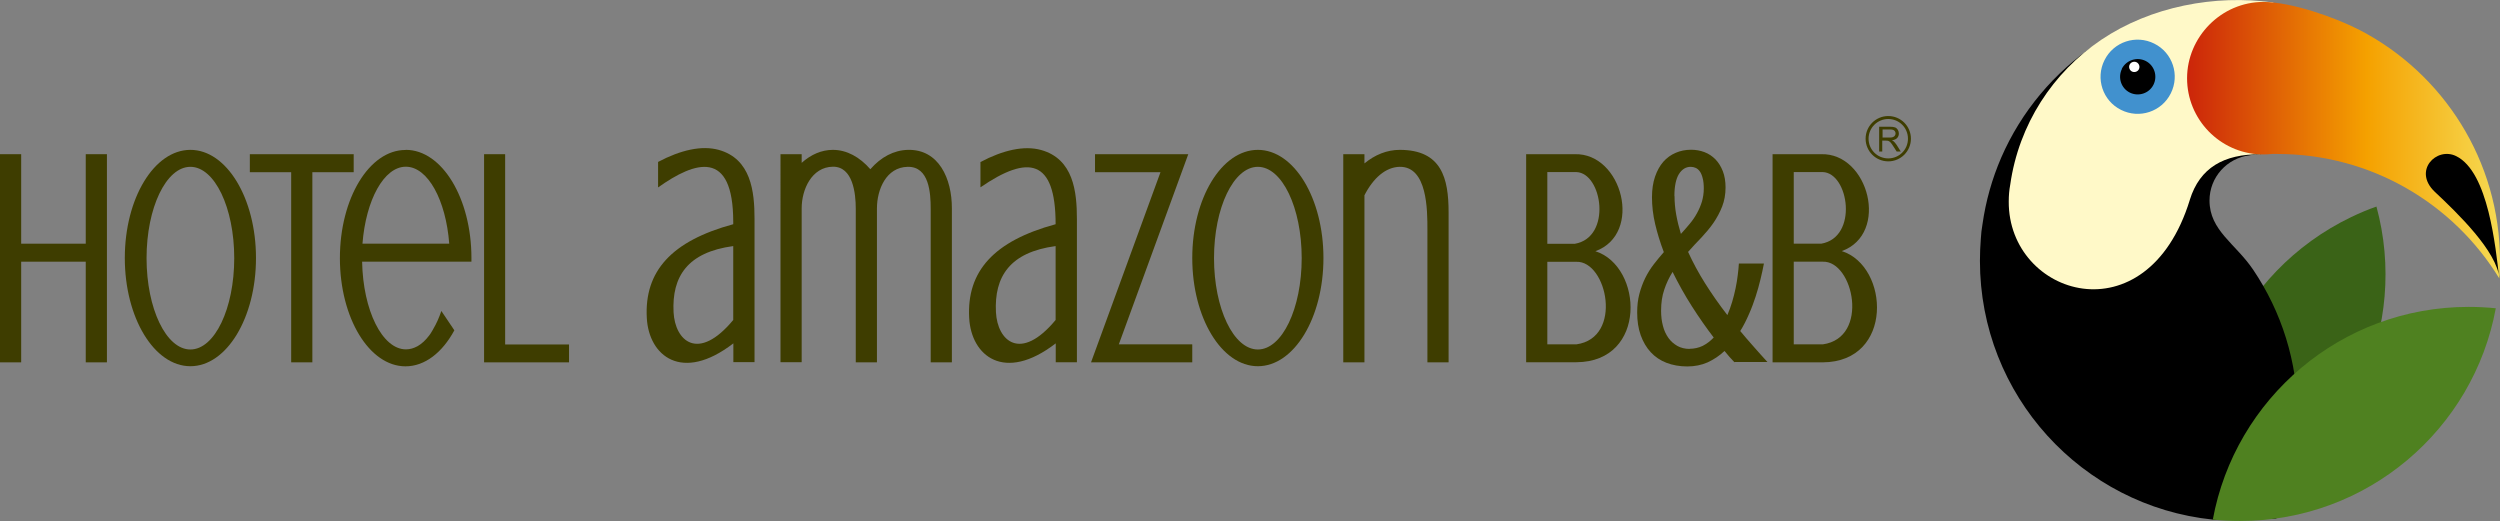<?xml version="1.0" encoding="UTF-8"?>
<svg xmlns="http://www.w3.org/2000/svg" xmlns:xlink="http://www.w3.org/1999/xlink" id="Capa_1" data-name="Capa 1" viewBox="0 0 219.54 45.75">
  <rect x="0" y="0" width="219.54" height="45.75" fill="#808080" stroke="none"/>
  <defs>
    <style>
      .cls-1 {
        fill: url(#GradientFill_1);
      }

      .cls-1, .cls-2, .cls-3, .cls-4, .cls-5, .cls-6, .cls-7, .cls-8 {
        fill-rule: evenodd;
      }

      .cls-2 {
        fill: #fff;
      }

      .cls-3 {
        fill: #fff9c8;
      }

      .cls-4 {
        fill: #4191ce;
      }

      .cls-5 {
        fill: #3e3d00;
      }

      .cls-6 {
        fill: #3a6317;
      }

      .cls-7 {
        fill: #4f8120;
      }
    </style>
    <linearGradient id="GradientFill_1" data-name="GradientFill 1" x1="222.92" y1="12.31" x2="188.69" y2="12.31" gradientUnits="userSpaceOnUse">
      <stop offset="0" stop-color="#f6eb6b"></stop>
      <stop offset=".44" stop-color="#f5a100"></stop>
      <stop offset="1" stop-color="#c30a0c"></stop>
    </linearGradient>
  </defs>
  <polygon class="cls-5" points="7.53 13.54 9.39 13.54 9.39 31.82 7.53 31.82 7.53 22.98 1.86 22.98 1.86 31.82 0 31.82 0 13.54 1.86 13.54 1.86 21.4 7.53 21.4 7.53 13.54"></polygon>
  <polygon class="cls-5" points="42.51 13.54 44.36 13.54 44.36 30.25 49.97 30.25 49.97 31.82 42.51 31.82 42.51 13.54"></polygon>
  <path class="cls-5" d="M21.94,15.12v-1.58h9.12v1.58h-3.63V31.82h-1.86V15.12h-3.63Z"></path>
  <path class="cls-5" d="M16.72,13.16c3.18,0,5.76,4.25,5.76,9.5s-2.58,9.5-5.76,9.5-5.76-4.25-5.76-9.5,2.58-9.5,5.76-9.5h0Zm0,1.49c-2.13,0-3.85,3.59-3.85,8.02s1.72,8.02,3.85,8.02,3.85-3.59,3.85-8.02-1.72-8.02-3.85-8.02Z"></path>
  <path class="cls-5" d="M35.64,13.16c3.18,0,5.76,4.26,5.76,9.5,0,.11,0,.21,0,.32h-9.6c.08,4.28,1.77,7.7,3.85,7.7,.35,0,.69-.1,1.02-.28h0c.37-.21,.71-.53,1.02-.94h0c.04-.06,.09-.12,.13-.18h0s0-.01,0-.01l.03-.04h0s.03-.05,.03-.05h0s.03-.05,.03-.05h0s.03-.05,.03-.05h0s.03-.05,.03-.05h0l.03-.05h0s.04-.07,.06-.11h0c.27-.45,.5-.98,.7-1.56l1.05,1.56,.09,.14c-1.05,1.94-2.58,3.16-4.29,3.16-3.18,0-5.76-4.25-5.76-9.5s2.58-9.5,5.76-9.5h0Zm3.81,8.24c-.29-3.83-1.88-6.76-3.81-6.76s-3.51,2.93-3.81,6.76h7.61Z"></path>
  <path class="cls-5" d="M96.16,15.12v-1.58h8.19l-6.1,16.7h6.45v1.58h-8.89l6.1-16.7h-5.76Z"></path>
  <path class="cls-5" d="M83.59,18.31v13.51h-1.86v-13.5c0-1.36-.13-3.7-2.01-3.67-1.9,.03-2.71,2-2.71,3.65v13.52h-1.86v-13.51c0-1.32-.25-3.69-2.01-3.67-1.86,.03-2.74,2-2.74,3.65v13.52h-1.86V13.54h1.86v.76c.81-.73,1.75-1.14,2.74-1.14,1.22,0,2.36,.63,3.29,1.7,.93-1.07,2.07-1.67,3.29-1.7,2.71-.07,3.88,2.51,3.87,5.15Z"></path>
  <path class="cls-5" d="M117.96,13.54h1.86v.81c.92-.76,1.98-1.19,3.1-1.19,3.69,0,4.29,2.51,4.29,5.49v13.17h-1.86v-11.64c0-1.73,0-5.56-2.43-5.53-1.22,.02-2.32,.97-3.1,2.5v14.67h-1.86V13.54Z"></path>
  <path class="cls-5" d="M110.46,13.16c3.18,0,5.76,4.25,5.76,9.5s-2.58,9.5-5.76,9.5-5.76-4.25-5.76-9.5,2.58-9.5,5.76-9.5h0Zm0,1.49c-2.13,0-3.85,3.59-3.85,8.02s1.72,8.02,3.85,8.02,3.85-3.59,3.85-8.02-1.72-8.02-3.85-8.02Z"></path>
  <path class="cls-5" d="M64.39,30.16c-4.51,3.47-7.41,1.09-7.59-2.23-.23-4.11,2.17-6.77,7.59-8.24v-.2h0c0-6.42-3.34-5.35-6.6-3.03v-2.24c1.98-1.05,3.83-1.47,5.32-1.06,2.84,.79,3.15,3.64,3.15,6.07v12.57h-1.86v-1.66h0Zm0-8.55c-4.02,.54-5.4,2.68-5.24,5.81,.13,2.51,2.15,4.4,5.24,.68v-6.49Z"></path>
  <path class="cls-5" d="M92.7,30.16c-4.51,3.47-7.41,1.09-7.59-2.23-.23-4.11,2.17-6.77,7.59-8.24,0-5.76-2.42-6.11-6.6-3.24v-2.22c1.98-1.05,3.83-1.47,5.32-1.06,2.84,.79,3.15,3.64,3.15,6.07v12.57h-1.86v-1.66h0Zm0-8.55c-4.02,.54-5.4,2.68-5.24,5.81,.13,2.51,2.15,4.4,5.24,.68v-6.49Z"></path>
  <path class="cls-5" d="M134.02,13.54h4.27c4.17-.12,6.02,6.99,1.81,8.52,4.18,1.33,4.58,9.72-1.67,9.75h-4.41V13.54h0Zm4.41,1.57h-2.55v6.3h2.41c3.28-.56,2.43-6.22,.14-6.3h0Zm0,7.88h-2.55v7.25h2.55c4.13-.57,2.7-7.34,0-7.25Z"></path>
  <path class="cls-5" d="M155.66,13.54h4.27c4.17-.12,6.02,6.98,1.81,8.51,4.18,1.33,4.58,9.73-1.67,9.77h-4.41V13.54h0Zm4.41,1.57h-2.55v6.29h2.41c3.28-.56,2.43-6.21,.14-6.29h0Zm0,7.87h-2.55v7.26h2.55c4.13-.57,2.7-7.35,0-7.26Z"></path>
  <path class="cls-5" d="M152.32,31.82c-.3-.3-.59-.64-.88-1-.44,.42-.94,.75-1.48,1-.54,.24-1.14,.36-1.8,.36s-1.27-.11-1.82-.32c-.54-.21-1-.52-1.38-.93-.38-.41-.67-.91-.88-1.49-.21-.59-.31-1.26-.31-2,0-.59,.06-1.12,.19-1.62,.13-.49,.3-.96,.51-1.39,.21-.43,.46-.83,.75-1.21,.29-.37,.58-.73,.89-1.08-.32-.84-.57-1.66-.76-2.46-.19-.81-.28-1.59-.28-2.36,0-.68,.09-1.28,.27-1.81,.18-.52,.42-.95,.72-1.3,.31-.35,.67-.61,1.09-.79,.42-.18,.86-.27,1.35-.27,.42,0,.81,.07,1.18,.21,.37,.14,.69,.36,.96,.63,.27,.28,.49,.63,.65,1.04,.16,.41,.24,.89,.24,1.43,0,.61-.1,1.17-.3,1.68-.2,.51-.46,.99-.76,1.43-.31,.45-.67,.87-1.06,1.29-.4,.41-.79,.83-1.17,1.26,.42,.92,.92,1.85,1.5,2.77,.58,.92,1.23,1.85,1.95,2.78,.16-.37,.3-.76,.42-1.16,.12-.4,.22-.8,.3-1.19,.08-.4,.15-.78,.19-1.15,.05-.37,.08-.71,.1-1.03h2.2c-.08,.42-.18,.89-.3,1.38-.12,.5-.26,1.01-.43,1.53-.17,.52-.36,1.04-.59,1.55-.22,.51-.47,1.01-.76,1.47,.38,.46,.77,.91,1.17,1.36,.4,.46,.81,.91,1.22,1.36h-2.88Zm-3.96-1.19c.42,0,.82-.09,1.17-.26,.35-.18,.67-.42,.96-.73-.66-.86-1.3-1.78-1.92-2.75-.62-.97-1.18-1.98-1.69-3.01-.3,.48-.55,1-.73,1.55-.19,.55-.28,1.17-.28,1.85,0,.48,.05,.92,.16,1.33,.1,.41,.27,.76,.48,1.06,.21,.3,.48,.53,.79,.71,.31,.17,.67,.26,1.07,.26h0Zm-1.31-13.43c0,.55,.05,1.11,.15,1.66,.1,.56,.24,1.12,.41,1.68,.27-.29,.53-.59,.78-.89,.25-.3,.46-.61,.64-.94,.18-.33,.32-.66,.43-1.02,.1-.36,.16-.73,.16-1.13,0-.36-.03-.67-.1-.92-.06-.25-.15-.45-.25-.59-.11-.15-.23-.25-.37-.31-.14-.06-.28-.09-.43-.09-.42,0-.76,.21-1.03,.63-.26,.42-.4,1.07-.4,1.93Z"></path>
  <path class="cls-5" d="M165.02,13.29v-2.16h.96c.19,0,.34,.02,.44,.06,.1,.04,.18,.11,.24,.21,.06,.1,.09,.21,.09,.33,0,.15-.05,.28-.15,.39-.1,.11-.25,.17-.46,.2,.08,.04,.13,.07,.17,.11,.08,.08,.16,.17,.24,.29l.37,.59h-.36l-.29-.45c-.08-.13-.15-.23-.21-.3-.05-.07-.1-.12-.15-.14-.04-.03-.09-.05-.13-.06-.03,0-.09-.01-.16-.01h-.33v.96h-.29Zm.29-1.21h.61c.13,0,.23-.01,.31-.04,.07-.03,.13-.07,.17-.13,.04-.06,.06-.12,.06-.19,0-.1-.04-.19-.11-.25-.07-.07-.19-.1-.35-.1h-.68v.72Z"></path>
  <path class="cls-5" d="M165.82,10.19c1.1,0,1.99,.89,1.99,1.99s-.89,1.99-1.99,1.99-1.99-.89-1.99-1.99,.89-1.99,1.99-1.99h0Zm0,.26c-.95,0-1.73,.77-1.73,1.73s.77,1.73,1.73,1.73,1.73-.77,1.73-1.73-.77-1.73-1.73-1.73Z"></path>
  <path class="cls-6" d="M208.69,18.14c2.84,10.43-2.07,21.72-12.16,26.57-.73,.35-1.46,.66-2.21,.92-2.84-10.43,2.07-21.72,12.16-26.57,.73-.35,1.46-.66,2.21-.92Z"></path>
  <path class="cls-8" d="M199.89,45.53c-1.04,.15-2-.46-3.08-.46-.81,0-1.71,.64-2.49,.56-11.49-1.19-20.45-10.91-20.45-22.72,0-.66,.03-1.31,.08-1.96,.02-.42,.07-.82,.14-1.23,.29-2.06,.85-4.03,1.65-5.88h0C179.25,5.75,187.31,.07,196.71,.07c.77,0,1.54,.04,2.29,.11l-.46,13.37h0c-.26,.02-.53,.04-.79,.06-.08,0-.14,.02-.2,.03-1.98,.24-3.52,1.92-3.52,3.97,0,2.64,2.3,3.79,3.85,6.1,2.45,3.64,3.89,8.03,3.89,12.75,0,3.22-.67,6.28-1.87,9.06Z"></path>
  <path class="cls-3" d="M192.3,17.56c-3.78,12.26-15.94,8.45-15.9,.14,0-.51,.04-1,.13-1.48,.75-5.3,3.75-9.87,8-12.73,4.34-2.92,9.98-3.99,15.11-3.27l-1.13,13.33c-3.21-.03-5.33,1.17-6.21,4Z"></path>
  <path class="cls-4" d="M184.81,5.28c-.81,1.61-.16,3.57,1.45,4.37,1.61,.81,3.57,.16,4.37-1.45,.81-1.61,.16-3.57-1.45-4.37-1.61-.81-3.57-.16-4.37,1.45Z"></path>
  <path class="cls-8" d="M186.34,6.05c-.38,.77-.07,1.7,.69,2.08,.77,.38,1.7,.07,2.08-.69,.38-.77,.08-1.7-.69-2.09-.77-.38-1.7-.07-2.09,.69Z"></path>
  <path class="cls-2" d="M187.02,5.67c-.11,.22-.02,.5,.2,.61,.22,.11,.5,.02,.61-.2s.02-.5-.2-.61c-.22-.11-.5-.02-.61,.2Z"></path>
  <path class="cls-1" d="M207.22,2.64c7.32,3.8,12.32,11.46,12.32,20.28,0,.52-.02,1.04-.05,1.55-4.01-6.57-11.25-10.95-19.51-10.95-.15,0-.3,0-.45,0-.25,.03-.51,.04-.77,.04-.07,0-.14,0-.21,0h-.02s0,0,0,0c-3.59-.12-6.47-3.07-6.47-6.69s3-6.7,6.7-6.7c2.45,0,6.34,1.37,8.46,2.47Z"></path>
  <path class="cls-8" d="M219.49,24.46c-.21-2.4-3.69-5.75-5.67-7.61-1.97-1.86,.15-3.99,1.87-3.14,2.84,1.39,3.46,8.04,3.79,10.75Z"></path>
  <path class="cls-7" d="M219.17,27.07c-1.95,10.63-11.27,18.68-22.46,18.68-.81,0-1.6-.04-2.39-.12,1.95-10.63,11.27-18.68,22.46-18.68,.81,0,1.6,.04,2.39,.12Z"></path>
</svg>
